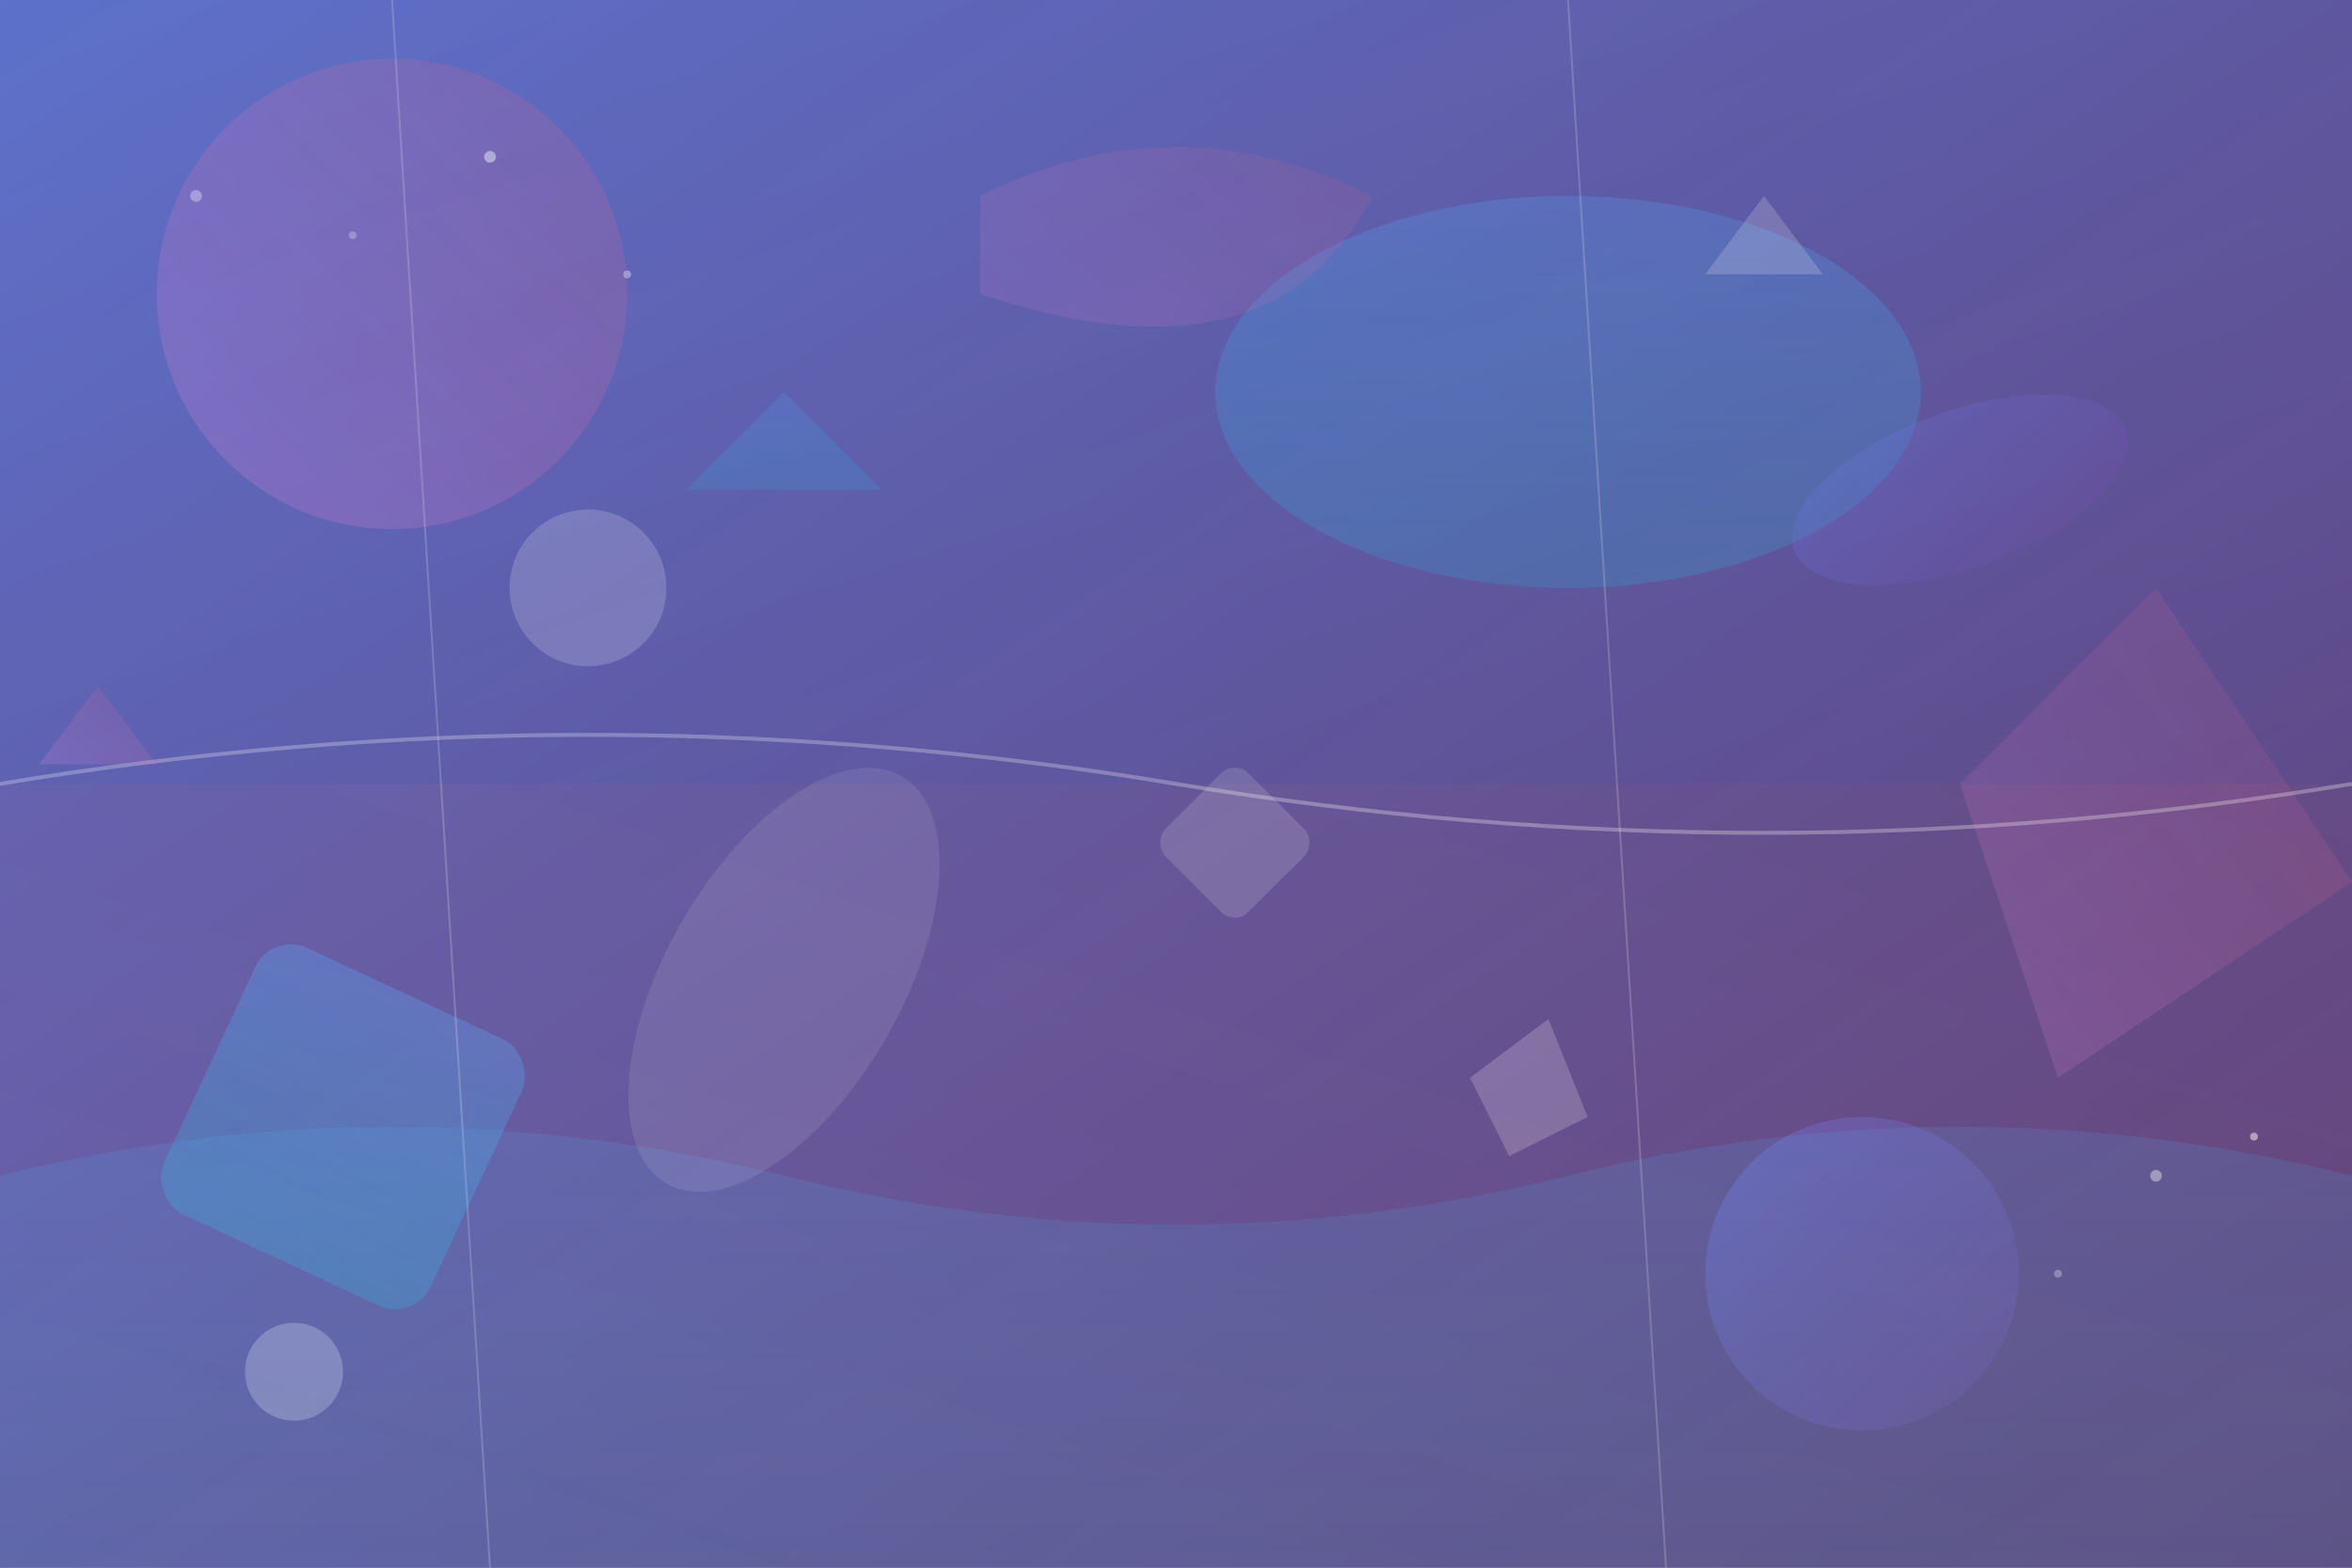 <svg width="1200" height="800" viewBox="0 0 1200 800" xmlns="http://www.w3.org/2000/svg">
    <rect x="0" y="0" width="1200" height="800" fill="#333333" stroke="none"/>
    <defs>
        <linearGradient id="bgGradient1" x1="0%" y1="0%" x2="100%" y2="100%">
            <stop offset="0%" style="stop-color:#667eea;stop-opacity:0.8" />
            <stop offset="100%" style="stop-color:#764ba2;stop-opacity:0.6" />
        </linearGradient>
        <linearGradient id="bgGradient2" x1="0%" y1="100%" x2="100%" y2="0%">
            <stop offset="0%" style="stop-color:#f093fb;stop-opacity:0.4" />
            <stop offset="100%" style="stop-color:#f5576c;stop-opacity:0.3" />
        </linearGradient>
        <linearGradient id="bgGradient3" x1="50%" y1="0%" x2="50%" y2="100%">
            <stop offset="0%" style="stop-color:#4facfe;stop-opacity:0.5" />
            <stop offset="100%" style="stop-color:#00f2fe;stop-opacity:0.3" />
        </linearGradient>
    </defs>
    
    <!-- Base background -->
    <rect width="1200" height="800" fill="url(#bgGradient1)"/>
    
    <!-- Large abstract shapes -->
    <circle cx="200" cy="150" r="120" fill="url(#bgGradient2)" opacity="0.6"/>
    <ellipse cx="800" cy="200" rx="180" ry="100" fill="url(#bgGradient3)" opacity="0.5"/>
    <polygon points="1000,400 1100,300 1200,450 1050,550" fill="url(#bgGradient2)" opacity="0.4"/>
    
    <!-- Medium shapes -->
    <rect x="100" y="500" width="150" height="150" rx="20" fill="url(#bgGradient3)" opacity="0.6" transform="rotate(25 175 575)"/>
    <circle cx="950" cy="650" r="80" fill="url(#bgGradient1)" opacity="0.5"/>
    <path d="M500 100 Q600 50 700 100 Q650 200 500 150 Z" fill="url(#bgGradient2)" opacity="0.4"/>
    
    <!-- Small accent elements -->
    <circle cx="300" cy="300" r="40" fill="white" opacity="0.2"/>
    <rect x="600" y="400" width="60" height="60" rx="10" fill="white" opacity="0.15" transform="rotate(45 630 430)"/>
    <circle cx="150" cy="700" r="25" fill="white" opacity="0.25"/>
    <polygon points="750,550 790,520 810,570 770,590" fill="white" opacity="0.2"/>
    
    <!-- Geometric lines and paths -->
    <path d="M0 400 Q300 350 600 400 T1200 400" stroke="white" stroke-width="2" opacity="0.3" fill="none"/>
    <path d="M200 0 L250 800" stroke="white" stroke-width="1" opacity="0.2"/>
    <path d="M800 0 L850 800" stroke="white" stroke-width="1" opacity="0.2"/>
    
    <!-- Floating triangles -->
    <polygon points="400,200 450,250 350,250" fill="url(#bgGradient3)" opacity="0.4"/>
    <polygon points="900,100 930,140 870,140" fill="white" opacity="0.2"/>
    <polygon points="50,350 80,390 20,390" fill="url(#bgGradient2)" opacity="0.5"/>
    
    <!-- Dynamic curves -->
    <path d="M0 600 Q200 550 400 600 Q600 650 800 600 Q1000 550 1200 600 L1200 800 L0 800 Z" 
          fill="url(#bgGradient3)" opacity="0.3"/>
    
    <!-- Additional abstract elements -->
    <ellipse cx="400" cy="500" rx="60" ry="120" fill="white" opacity="0.1" transform="rotate(30 400 500)"/>
    <ellipse cx="1000" cy="250" rx="90" ry="40" fill="url(#bgGradient1)" opacity="0.4" transform="rotate(-20 1000 250)"/>
    
    <!-- Small dots pattern -->
    <circle cx="100" cy="100" r="3" fill="white" opacity="0.4"/>
    <circle cx="180" cy="120" r="2" fill="white" opacity="0.3"/>
    <circle cx="250" cy="80" r="3" fill="white" opacity="0.5"/>
    <circle cx="320" cy="140" r="2" fill="white" opacity="0.4"/>
    <circle cx="1100" cy="600" r="3" fill="white" opacity="0.4"/>
    <circle cx="1050" cy="650" r="2" fill="white" opacity="0.3"/>
    <circle cx="1150" cy="580" r="2" fill="white" opacity="0.5"/>
    
    <!-- Gradient overlays for depth -->
    <rect width="1200" height="400" fill="url(#bgGradient1)" opacity="0.2"/>
    <rect y="400" width="1200" height="400" fill="url(#bgGradient2)" opacity="0.2"/>
</svg>
